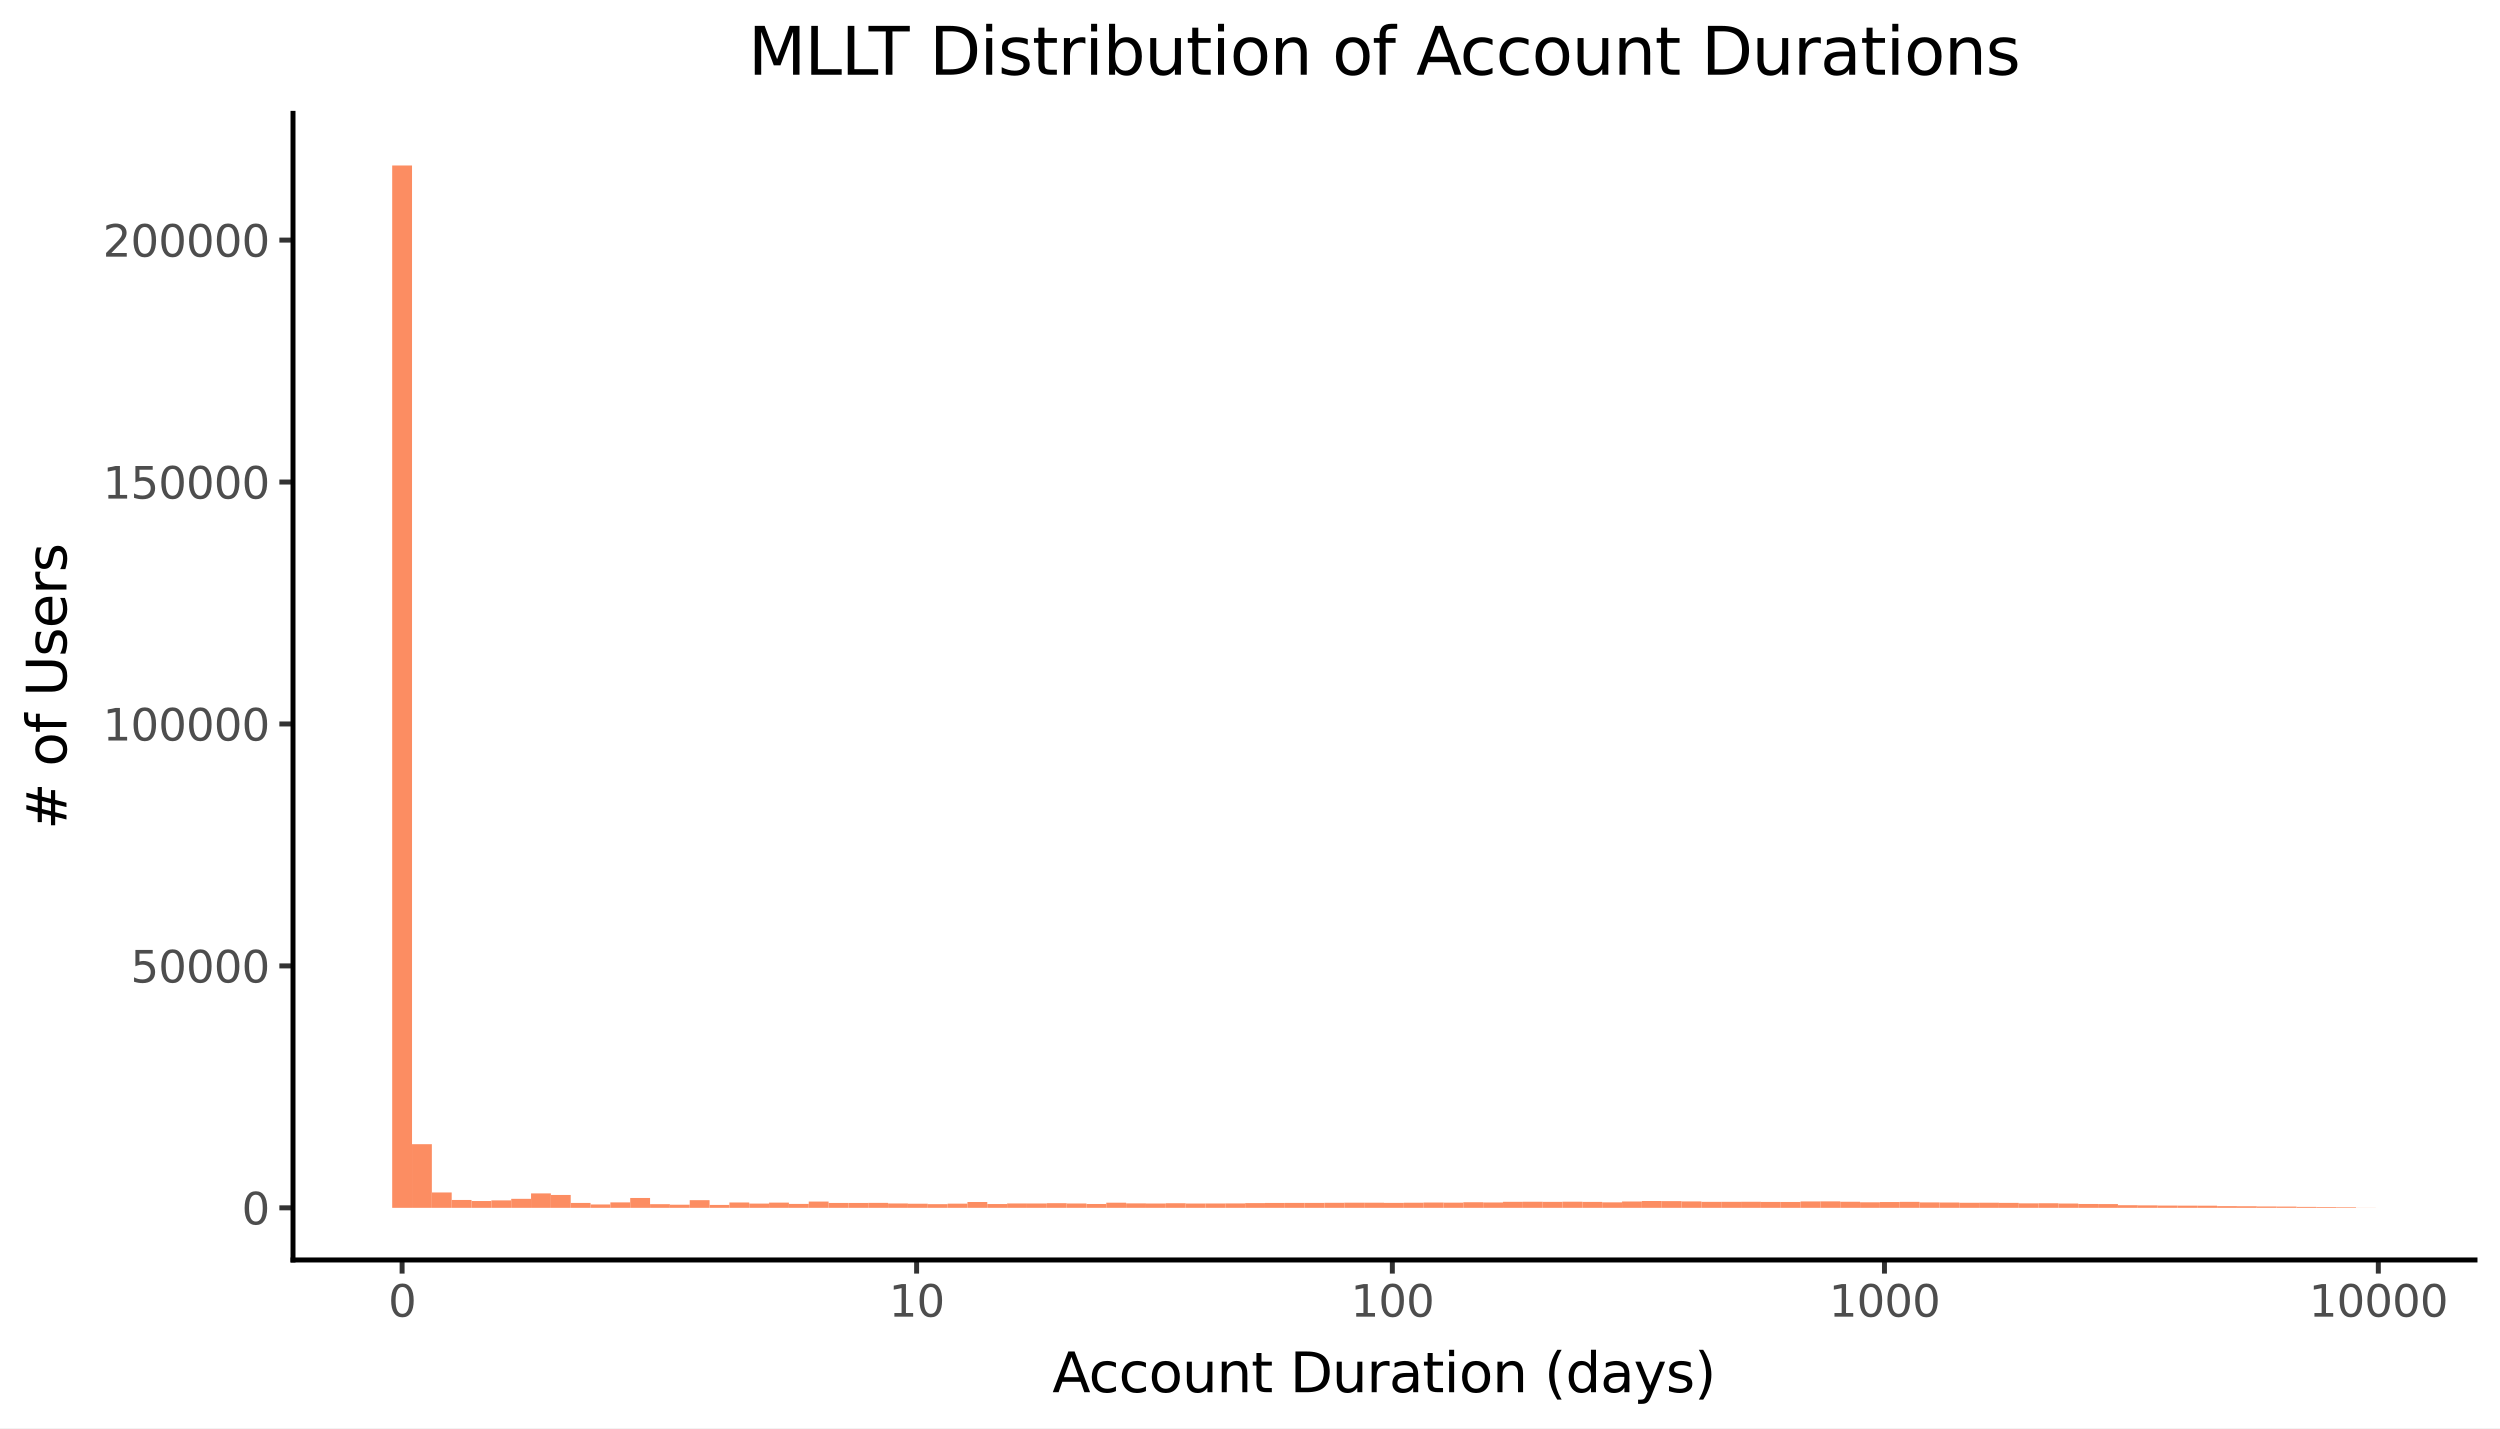 <svg xmlns:xlink="http://www.w3.org/1999/xlink" xmlns="http://www.w3.org/2000/svg" width="504pt" height="288pt" viewBox="0 0 504 288" version="1.1">
 <rect x="0" y="0" width="504" height="288" fill="#808080" stroke="none"/>
 <defs>
  <style type="text/css">*{stroke-linejoin: round; stroke-linecap: butt}</style>
 </defs>
 <g id="figure_1">
  <g id="patch_1">
   <path d="M 0 288  L 504 288  L 504 0  L 0 0  z " style="fill: #ffffff; stroke: #ffffff; stroke-linejoin: miter"/>
  </g>
  <g id="axes_1">
   <g id="patch_2">
    <path d="M 59.07 254.007  L 498.96 254.007  L 498.96 22.855  L 59.07 22.855  z " style="fill: #ffffff"/>
   </g>
   <g id="matplotlib.axis_1">
    <g id="xtick_1">
     <g id="line2d_1">
      <path d="M 81.064 254.007  " style="fill: none; stroke: #333333; stroke-width: 1.5; stroke-linecap: square"/>
      <defs>
       <path id="m770f839492" d="M 0 0  L 0 2.75  " style="stroke: #333333"/>
      </defs>
      <g>
       <use xlink:href="#m770f839492" x="81.064" y="254.007" style="fill: #333333; stroke: #333333"/>
      </g>
     </g>
     <g id="text_1">
      <!-- 0 -->
      <g style="fill: #4d4d4d" transform="translate(78.265 265.444) scale(0.088 -0.088)">
       <defs>
        <path id="DejaVuSans-30" d="M 2034 4250  Q 1547 4250 1301 3770  Q 1056 3291 1056 2328  Q 1056 1369 1301 889  Q 1547 409 2034 409  Q 2525 409 2770 889  Q 3016 1369 3016 2328  Q 3016 3291 2770 3770  Q 2525 4250 2034 4250  z M 2034 4750  Q 2819 4750 3233 4129  Q 3647 3509 3647 2328  Q 3647 1150 3233 529  Q 2819 -91 2034 -91  Q 1250 -91 836 529  Q 422 1150 422 2328  Q 422 3509 836 4129  Q 1250 4750 2034 4750  z " transform="scale(0.016)"/>
       </defs>
       <use xlink:href="#DejaVuSans-30"/>
      </g>
     </g>
    </g>
    <g id="xtick_2">
     <g id="line2d_2">
      <path d="M 184.788 254.007  " style="fill: none; stroke: #333333; stroke-width: 1.5; stroke-linecap: square"/>
      <g>
       <use xlink:href="#m770f839492" x="184.788" y="254.007" style="fill: #333333; stroke: #333333"/>
      </g>
     </g>
     <g id="text_2">
      <!-- 10 -->
      <g style="fill: #4d4d4d" transform="translate(179.189 265.444) scale(0.088 -0.088)">
       <defs>
        <path id="DejaVuSans-31" d="M 794 531  L 1825 531  L 1825 4091  L 703 3866  L 703 4441  L 1819 4666  L 2450 4666  L 2450 531  L 3481 531  L 3481 0  L 794 0  L 794 531  z " transform="scale(0.016)"/>
       </defs>
       <use xlink:href="#DejaVuSans-31"/>
       <use xlink:href="#DejaVuSans-30" transform="translate(63.623 0)"/>
      </g>
     </g>
    </g>
    <g id="xtick_3">
     <g id="line2d_3">
      <path d="M 280.696 254.007  " style="fill: none; stroke: #333333; stroke-width: 1.5; stroke-linecap: square"/>
      <g>
       <use xlink:href="#m770f839492" x="280.696" y="254.007" style="fill: #333333; stroke: #333333"/>
      </g>
     </g>
     <g id="text_3">
      <!-- 100 -->
      <g style="fill: #4d4d4d" transform="translate(272.297 265.444) scale(0.088 -0.088)">
       <use xlink:href="#DejaVuSans-31"/>
       <use xlink:href="#DejaVuSans-30" transform="translate(63.623 0)"/>
       <use xlink:href="#DejaVuSans-30" transform="translate(127.246 0)"/>
      </g>
     </g>
    </g>
    <g id="xtick_4">
     <g id="line2d_4">
      <path d="M 379.909 254.007  " style="fill: none; stroke: #333333; stroke-width: 1.5; stroke-linecap: square"/>
      <g>
       <use xlink:href="#m770f839492" x="379.909" y="254.007" style="fill: #333333; stroke: #333333"/>
      </g>
     </g>
     <g id="text_4">
      <!-- 1000 -->
      <g style="fill: #4d4d4d" transform="translate(368.711 265.444) scale(0.088 -0.088)">
       <use xlink:href="#DejaVuSans-31"/>
       <use xlink:href="#DejaVuSans-30" transform="translate(63.623 0)"/>
       <use xlink:href="#DejaVuSans-30" transform="translate(127.246 0)"/>
       <use xlink:href="#DejaVuSans-30" transform="translate(190.869 0)"/>
      </g>
     </g>
    </g>
    <g id="xtick_5">
     <g id="line2d_5">
      <path d="M 479.47 254.007  " style="fill: none; stroke: #333333; stroke-width: 1.5; stroke-linecap: square"/>
      <g>
       <use xlink:href="#m770f839492" x="479.47" y="254.007" style="fill: #333333; stroke: #333333"/>
      </g>
     </g>
     <g id="text_5">
      <!-- 10000 -->
      <g style="fill: #4d4d4d" transform="translate(465.473 265.444) scale(0.088 -0.088)">
       <use xlink:href="#DejaVuSans-31"/>
       <use xlink:href="#DejaVuSans-30" transform="translate(63.623 0)"/>
       <use xlink:href="#DejaVuSans-30" transform="translate(127.246 0)"/>
       <use xlink:href="#DejaVuSans-30" transform="translate(190.869 0)"/>
       <use xlink:href="#DejaVuSans-30" transform="translate(254.492 0)"/>
      </g>
     </g>
    </g>
    <g id="xtick_6"/>
    <g id="xtick_7"/>
    <g id="xtick_8"/>
    <g id="xtick_9"/>
   </g>
   <g id="matplotlib.axis_2">
    <g id="ytick_1">
     <g id="line2d_6">
      <path d="M 59.07 243.5  " style="fill: none; stroke: #333333; stroke-width: 1.5; stroke-linecap: square"/>
      <defs>
       <path id="ma920611171" d="M 0 0  L -2.75 0  " style="stroke: #333333"/>
      </defs>
      <g>
       <use xlink:href="#ma920611171" x="59.07" y="243.5" style="fill: #333333; stroke: #333333"/>
      </g>
     </g>
     <g id="text_6">
      <!-- 0 -->
      <g style="fill: #4d4d4d" transform="translate(48.721 246.844) scale(0.088 -0.088)">
       <use xlink:href="#DejaVuSans-30"/>
      </g>
     </g>
    </g>
    <g id="ytick_2">
     <g id="line2d_7">
      <path d="M 59.07 194.726  " style="fill: none; stroke: #333333; stroke-width: 1.5; stroke-linecap: square"/>
      <g>
       <use xlink:href="#ma920611171" x="59.07" y="194.726" style="fill: #333333; stroke: #333333"/>
      </g>
     </g>
     <g id="text_7">
      <!-- 50000 -->
      <g style="fill: #4d4d4d" transform="translate(26.325 198.07) scale(0.088 -0.088)">
       <defs>
        <path id="DejaVuSans-35" d="M 691 4666  L 3169 4666  L 3169 4134  L 1269 4134  L 1269 2991  Q 1406 3038 1543 3061  Q 1681 3084 1819 3084  Q 2600 3084 3056 2656  Q 3513 2228 3513 1497  Q 3513 744 3044 326  Q 2575 -91 1722 -91  Q 1428 -91 1123 -41  Q 819 9 494 109  L 494 744  Q 775 591 1075 516  Q 1375 441 1709 441  Q 2250 441 2565 725  Q 2881 1009 2881 1497  Q 2881 1984 2565 2268  Q 2250 2553 1709 2553  Q 1456 2553 1204 2497  Q 953 2441 691 2322  L 691 4666  z " transform="scale(0.016)"/>
       </defs>
       <use xlink:href="#DejaVuSans-35"/>
       <use xlink:href="#DejaVuSans-30" transform="translate(63.623 0)"/>
       <use xlink:href="#DejaVuSans-30" transform="translate(127.246 0)"/>
       <use xlink:href="#DejaVuSans-30" transform="translate(190.869 0)"/>
       <use xlink:href="#DejaVuSans-30" transform="translate(254.492 0)"/>
      </g>
     </g>
    </g>
    <g id="ytick_3">
     <g id="line2d_8">
      <path d="M 59.07 145.952  " style="fill: none; stroke: #333333; stroke-width: 1.5; stroke-linecap: square"/>
      <g>
       <use xlink:href="#ma920611171" x="59.07" y="145.952" style="fill: #333333; stroke: #333333"/>
      </g>
     </g>
     <g id="text_8">
      <!-- 100000 -->
      <g style="fill: #4d4d4d" transform="translate(20.726 149.295) scale(0.088 -0.088)">
       <use xlink:href="#DejaVuSans-31"/>
       <use xlink:href="#DejaVuSans-30" transform="translate(63.623 0)"/>
       <use xlink:href="#DejaVuSans-30" transform="translate(127.246 0)"/>
       <use xlink:href="#DejaVuSans-30" transform="translate(190.869 0)"/>
       <use xlink:href="#DejaVuSans-30" transform="translate(254.492 0)"/>
       <use xlink:href="#DejaVuSans-30" transform="translate(318.115 0)"/>
      </g>
     </g>
    </g>
    <g id="ytick_4">
     <g id="line2d_9">
      <path d="M 59.07 97.178  " style="fill: none; stroke: #333333; stroke-width: 1.5; stroke-linecap: square"/>
      <g>
       <use xlink:href="#ma920611171" x="59.07" y="97.178" style="fill: #333333; stroke: #333333"/>
      </g>
     </g>
     <g id="text_9">
      <!-- 150000 -->
      <g style="fill: #4d4d4d" transform="translate(20.726 100.521) scale(0.088 -0.088)">
       <use xlink:href="#DejaVuSans-31"/>
       <use xlink:href="#DejaVuSans-35" transform="translate(63.623 0)"/>
       <use xlink:href="#DejaVuSans-30" transform="translate(127.246 0)"/>
       <use xlink:href="#DejaVuSans-30" transform="translate(190.869 0)"/>
       <use xlink:href="#DejaVuSans-30" transform="translate(254.492 0)"/>
       <use xlink:href="#DejaVuSans-30" transform="translate(318.115 0)"/>
      </g>
     </g>
    </g>
    <g id="ytick_5">
     <g id="line2d_10">
      <path d="M 59.07 48.404  " style="fill: none; stroke: #333333; stroke-width: 1.5; stroke-linecap: square"/>
      <g>
       <use xlink:href="#ma920611171" x="59.07" y="48.404" style="fill: #333333; stroke: #333333"/>
      </g>
     </g>
     <g id="text_10">
      <!-- 200000 -->
      <g style="fill: #4d4d4d" transform="translate(20.726 51.747) scale(0.088 -0.088)">
       <defs>
        <path id="DejaVuSans-32" d="M 1228 531  L 3431 531  L 3431 0  L 469 0  L 469 531  Q 828 903 1448 1529  Q 2069 2156 2228 2338  Q 2531 2678 2651 2914  Q 2772 3150 2772 3378  Q 2772 3750 2511 3984  Q 2250 4219 1831 4219  Q 1534 4219 1204 4116  Q 875 4013 500 3803  L 500 4441  Q 881 4594 1212 4672  Q 1544 4750 1819 4750  Q 2544 4750 2975 4387  Q 3406 4025 3406 3419  Q 3406 3131 3298 2873  Q 3191 2616 2906 2266  Q 2828 2175 2409 1742  Q 1991 1309 1228 531  z " transform="scale(0.016)"/>
       </defs>
       <use xlink:href="#DejaVuSans-32"/>
       <use xlink:href="#DejaVuSans-30" transform="translate(63.623 0)"/>
       <use xlink:href="#DejaVuSans-30" transform="translate(127.246 0)"/>
       <use xlink:href="#DejaVuSans-30" transform="translate(190.869 0)"/>
       <use xlink:href="#DejaVuSans-30" transform="translate(254.492 0)"/>
       <use xlink:href="#DejaVuSans-30" transform="translate(318.115 0)"/>
      </g>
     </g>
    </g>
    <g id="ytick_6"/>
    <g id="ytick_7"/>
    <g id="ytick_8"/>
    <g id="ytick_9"/>
    <g id="ytick_10"/>
   </g>
   <g id="PolyCollection_1">
    <path d="M 79.065 243.5  L 79.065 33.362  L 83.064 33.362  L 83.064 243.5  z " clip-path="url(#pc721155238)" style="fill: #fc8d62"/>
    <path d="M 83.064 243.5  L 83.064 230.668  L 87.063 230.668  L 87.063 243.5  z " clip-path="url(#pc721155238)" style="fill: #fc8d62"/>
    <path d="M 87.063 243.5  L 87.063 240.4  L 91.062 240.4  L 91.062 243.5  z " clip-path="url(#pc721155238)" style="fill: #fc8d62"/>
    <path d="M 91.062 243.5  L 91.062 241.913  L 95.061 241.913  L 95.061 243.5  z " clip-path="url(#pc721155238)" style="fill: #fc8d62"/>
    <path d="M 95.061 243.5  L 95.061 242.126  L 99.06 242.126  L 99.06 243.5  z " clip-path="url(#pc721155238)" style="fill: #fc8d62"/>
    <path d="M 99.06 243.5  L 99.06 241.996  L 103.059 241.996  L 103.059 243.5  z " clip-path="url(#pc721155238)" style="fill: #fc8d62"/>
    <path d="M 103.059 243.5  L 103.059 241.684  L 107.058 241.684  L 107.058 243.5  z " clip-path="url(#pc721155238)" style="fill: #fc8d62"/>
    <path d="M 107.058 243.5  L 107.058 240.589  L 111.057 240.589  L 111.057 243.5  z " clip-path="url(#pc721155238)" style="fill: #fc8d62"/>
    <path d="M 111.057 243.5  L 111.057 240.903  L 115.056 240.903  L 115.056 243.5  z " clip-path="url(#pc721155238)" style="fill: #fc8d62"/>
    <path d="M 115.056 243.5  L 115.056 242.51  L 119.055 242.51  L 119.055 243.5  z " clip-path="url(#pc721155238)" style="fill: #fc8d62"/>
    <path d="M 119.055 243.5  L 119.055 242.82  L 123.054 242.82  L 123.054 243.5  z " clip-path="url(#pc721155238)" style="fill: #fc8d62"/>
    <path d="M 123.054 243.5  L 123.054 242.4  L 127.053 242.4  L 127.053 243.5  z " clip-path="url(#pc721155238)" style="fill: #fc8d62"/>
    <path d="M 127.053 243.5  L 127.053 241.511  L 131.052 241.511  L 131.052 243.5  z " clip-path="url(#pc721155238)" style="fill: #fc8d62"/>
    <path d="M 131.052 243.5  L 131.052 242.762  L 135.051 242.762  L 135.051 243.5  z " clip-path="url(#pc721155238)" style="fill: #fc8d62"/>
    <path d="M 135.051 243.5  L 135.051 242.87  L 139.05 242.87  L 139.05 243.5  z " clip-path="url(#pc721155238)" style="fill: #fc8d62"/>
    <path d="M 139.05 243.5  L 139.05 241.954  L 143.049 241.954  L 143.049 243.5  z " clip-path="url(#pc721155238)" style="fill: #fc8d62"/>
    <path d="M 143.049 243.5  L 143.049 242.914  L 147.048 242.914  L 147.048 243.5  z " clip-path="url(#pc721155238)" style="fill: #fc8d62"/>
    <path d="M 147.048 243.5  L 147.048 242.42  L 151.047 242.42  L 151.047 243.5  z " clip-path="url(#pc721155238)" style="fill: #fc8d62"/>
    <path d="M 151.047 243.5  L 151.047 242.642  L 155.046 242.642  L 155.046 243.5  z " clip-path="url(#pc721155238)" style="fill: #fc8d62"/>
    <path d="M 155.046 243.5  L 155.046 242.447  L 159.045 242.447  L 159.045 243.5  z " clip-path="url(#pc721155238)" style="fill: #fc8d62"/>
    <path d="M 159.045 243.5  L 159.045 242.711  L 163.044 242.711  L 163.044 243.5  z " clip-path="url(#pc721155238)" style="fill: #fc8d62"/>
    <path d="M 163.044 243.5  L 163.044 242.235  L 167.043 242.235  L 167.043 243.5  z " clip-path="url(#pc721155238)" style="fill: #fc8d62"/>
    <path d="M 167.043 243.5  L 167.043 242.514  L 171.042 242.514  L 171.042 243.5  z " clip-path="url(#pc721155238)" style="fill: #fc8d62"/>
    <path d="M 171.042 243.5  L 171.042 242.515  L 175.041 242.515  L 175.041 243.5  z " clip-path="url(#pc721155238)" style="fill: #fc8d62"/>
    <path d="M 175.041 243.5  L 175.041 242.5  L 179.04 242.5  L 179.04 243.5  z " clip-path="url(#pc721155238)" style="fill: #fc8d62"/>
    <path d="M 179.04 243.5  L 179.04 242.617  L 183.039 242.617  L 183.039 243.5  z " clip-path="url(#pc721155238)" style="fill: #fc8d62"/>
    <path d="M 183.039 243.5  L 183.039 242.672  L 187.038 242.672  L 187.038 243.5  z " clip-path="url(#pc721155238)" style="fill: #fc8d62"/>
    <path d="M 187.038 243.5  L 187.038 242.758  L 191.037 242.758  L 191.037 243.5  z " clip-path="url(#pc721155238)" style="fill: #fc8d62"/>
    <path d="M 191.037 243.5  L 191.037 242.658  L 195.036 242.658  L 195.036 243.5  z " clip-path="url(#pc721155238)" style="fill: #fc8d62"/>
    <path d="M 195.036 243.5  L 195.036 242.323  L 199.035 242.323  L 199.035 243.5  z " clip-path="url(#pc721155238)" style="fill: #fc8d62"/>
    <path d="M 199.035 243.5  L 199.035 242.735  L 203.034 242.735  L 203.034 243.5  z " clip-path="url(#pc721155238)" style="fill: #fc8d62"/>
    <path d="M 203.034 243.5  L 203.034 242.617  L 207.033 242.617  L 207.033 243.5  z " clip-path="url(#pc721155238)" style="fill: #fc8d62"/>
    <path d="M 207.033 243.5  L 207.033 242.621  L 211.032 242.621  L 211.032 243.5  z " clip-path="url(#pc721155238)" style="fill: #fc8d62"/>
    <path d="M 211.032 243.5  L 211.032 242.561  L 215.031 242.561  L 215.031 243.5  z " clip-path="url(#pc721155238)" style="fill: #fc8d62"/>
    <path d="M 215.031 243.5  L 215.031 242.622  L 219.03 242.622  L 219.03 243.5  z " clip-path="url(#pc721155238)" style="fill: #fc8d62"/>
    <path d="M 219.03 243.5  L 219.03 242.723  L 223.029 242.723  L 223.029 243.5  z " clip-path="url(#pc721155238)" style="fill: #fc8d62"/>
    <path d="M 223.029 243.5  L 223.029 242.466  L 227.028 242.466  L 227.028 243.5  z " clip-path="url(#pc721155238)" style="fill: #fc8d62"/>
    <path d="M 227.028 243.5  L 227.028 242.6  L 231.027 242.6  L 231.027 243.5  z " clip-path="url(#pc721155238)" style="fill: #fc8d62"/>
    <path d="M 231.027 243.5  L 231.027 242.626  L 235.026 242.626  L 235.026 243.5  z " clip-path="url(#pc721155238)" style="fill: #fc8d62"/>
    <path d="M 235.026 243.5  L 235.026 242.571  L 239.025 242.571  L 239.025 243.5  z " clip-path="url(#pc721155238)" style="fill: #fc8d62"/>
    <path d="M 239.025 243.5  L 239.025 242.63  L 243.024 242.63  L 243.024 243.5  z " clip-path="url(#pc721155238)" style="fill: #fc8d62"/>
    <path d="M 243.024 243.5  L 243.024 242.623  L 247.023 242.623  L 247.023 243.5  z " clip-path="url(#pc721155238)" style="fill: #fc8d62"/>
    <path d="M 247.023 243.5  L 247.023 242.609  L 251.022 242.609  L 251.022 243.5  z " clip-path="url(#pc721155238)" style="fill: #fc8d62"/>
    <path d="M 251.022 243.5  L 251.022 242.546  L 255.021 242.546  L 255.021 243.5  z " clip-path="url(#pc721155238)" style="fill: #fc8d62"/>
    <path d="M 255.021 243.5  L 255.021 242.514  L 259.02 242.514  L 259.02 243.5  z " clip-path="url(#pc721155238)" style="fill: #fc8d62"/>
    <path d="M 259.02 243.5  L 259.02 242.505  L 263.019 242.505  L 263.019 243.5  z " clip-path="url(#pc721155238)" style="fill: #fc8d62"/>
    <path d="M 263.019 243.5  L 263.019 242.506  L 267.018 242.506  L 267.018 243.5  z " clip-path="url(#pc721155238)" style="fill: #fc8d62"/>
    <path d="M 267.018 243.5  L 267.018 242.485  L 271.017 242.485  L 271.017 243.5  z " clip-path="url(#pc721155238)" style="fill: #fc8d62"/>
    <path d="M 271.017 243.5  L 271.017 242.462  L 275.016 242.462  L 275.016 243.5  z " clip-path="url(#pc721155238)" style="fill: #fc8d62"/>
    <path d="M 275.016 243.5  L 275.016 242.465  L 279.015 242.465  L 279.015 243.5  z " clip-path="url(#pc721155238)" style="fill: #fc8d62"/>
    <path d="M 279.015 243.5  L 279.015 242.499  L 283.014 242.499  L 283.014 243.5  z " clip-path="url(#pc721155238)" style="fill: #fc8d62"/>
    <path d="M 283.014 243.5  L 283.014 242.468  L 287.013 242.468  L 287.013 243.5  z " clip-path="url(#pc721155238)" style="fill: #fc8d62"/>
    <path d="M 287.013 243.5  L 287.013 242.427  L 291.012 242.427  L 291.012 243.5  z " clip-path="url(#pc721155238)" style="fill: #fc8d62"/>
    <path d="M 291.012 243.5  L 291.012 242.454  L 295.011 242.454  L 295.011 243.5  z " clip-path="url(#pc721155238)" style="fill: #fc8d62"/>
    <path d="M 295.011 243.5  L 295.011 242.371  L 299.01 242.371  L 299.01 243.5  z " clip-path="url(#pc721155238)" style="fill: #fc8d62"/>
    <path d="M 299.01 243.5  L 299.01 242.418  L 303.009 242.418  L 303.009 243.5  z " clip-path="url(#pc721155238)" style="fill: #fc8d62"/>
    <path d="M 303.009 243.5  L 303.009 242.286  L 307.008 242.286  L 307.008 243.5  z " clip-path="url(#pc721155238)" style="fill: #fc8d62"/>
    <path d="M 307.008 243.5  L 307.008 242.271  L 311.007 242.271  L 311.007 243.5  z " clip-path="url(#pc721155238)" style="fill: #fc8d62"/>
    <path d="M 311.007 243.5  L 311.007 242.295  L 315.006 242.295  L 315.006 243.5  z " clip-path="url(#pc721155238)" style="fill: #fc8d62"/>
    <path d="M 315.006 243.5  L 315.006 242.263  L 319.005 242.263  L 319.005 243.5  z " clip-path="url(#pc721155238)" style="fill: #fc8d62"/>
    <path d="M 319.005 243.5  L 319.005 242.303  L 323.004 242.303  L 323.004 243.5  z " clip-path="url(#pc721155238)" style="fill: #fc8d62"/>
    <path d="M 323.004 243.5  L 323.004 242.392  L 327.003 242.392  L 327.003 243.5  z " clip-path="url(#pc721155238)" style="fill: #fc8d62"/>
    <path d="M 327.003 243.5  L 327.003 242.222  L 331.002 242.222  L 331.002 243.5  z " clip-path="url(#pc721155238)" style="fill: #fc8d62"/>
    <path d="M 331.002 243.5  L 331.002 242.123  L 335.001 242.123  L 335.001 243.5  z " clip-path="url(#pc721155238)" style="fill: #fc8d62"/>
    <path d="M 335.001 243.5  L 335.001 242.147  L 339 242.147  L 339 243.5  z " clip-path="url(#pc721155238)" style="fill: #fc8d62"/>
    <path d="M 339 243.5  L 339 242.205  L 342.999 242.205  L 342.999 243.5  z " clip-path="url(#pc721155238)" style="fill: #fc8d62"/>
    <path d="M 342.999 243.5  L 342.999 242.292  L 346.998 242.292  L 346.998 243.5  z " clip-path="url(#pc721155238)" style="fill: #fc8d62"/>
    <path d="M 346.998 243.5  L 346.998 242.288  L 350.997 242.288  L 350.997 243.5  z " clip-path="url(#pc721155238)" style="fill: #fc8d62"/>
    <path d="M 350.997 243.5  L 350.997 242.276  L 354.996 242.276  L 354.996 243.5  z " clip-path="url(#pc721155238)" style="fill: #fc8d62"/>
    <path d="M 354.996 243.5  L 354.996 242.308  L 358.995 242.308  L 358.995 243.5  z " clip-path="url(#pc721155238)" style="fill: #fc8d62"/>
    <path d="M 358.995 243.5  L 358.995 242.316  L 362.994 242.316  L 362.994 243.5  z " clip-path="url(#pc721155238)" style="fill: #fc8d62"/>
    <path d="M 362.994 243.5  L 362.994 242.208  L 366.993 242.208  L 366.993 243.5  z " clip-path="url(#pc721155238)" style="fill: #fc8d62"/>
    <path d="M 366.993 243.5  L 366.993 242.197  L 370.992 242.197  L 370.992 243.5  z " clip-path="url(#pc721155238)" style="fill: #fc8d62"/>
    <path d="M 370.992 243.5  L 370.992 242.273  L 374.991 242.273  L 374.991 243.5  z " clip-path="url(#pc721155238)" style="fill: #fc8d62"/>
    <path d="M 374.991 243.5  L 374.991 242.381  L 378.99 242.381  L 378.99 243.5  z " clip-path="url(#pc721155238)" style="fill: #fc8d62"/>
    <path d="M 378.99 243.5  L 378.99 242.33  L 382.989 242.33  L 382.989 243.5  z " clip-path="url(#pc721155238)" style="fill: #fc8d62"/>
    <path d="M 382.989 243.5  L 382.989 242.294  L 386.988 242.294  L 386.988 243.5  z " clip-path="url(#pc721155238)" style="fill: #fc8d62"/>
    <path d="M 386.988 243.5  L 386.988 242.405  L 390.987 242.405  L 390.987 243.5  z " clip-path="url(#pc721155238)" style="fill: #fc8d62"/>
    <path d="M 390.987 243.5  L 390.987 242.426  L 394.986 242.426  L 394.986 243.5  z " clip-path="url(#pc721155238)" style="fill: #fc8d62"/>
    <path d="M 394.986 243.5  L 394.986 242.478  L 398.985 242.478  L 398.985 243.5  z " clip-path="url(#pc721155238)" style="fill: #fc8d62"/>
    <path d="M 398.985 243.5  L 398.985 242.469  L 402.984 242.469  L 402.984 243.5  z " clip-path="url(#pc721155238)" style="fill: #fc8d62"/>
    <path d="M 402.984 243.5  L 402.984 242.5  L 406.983 242.5  L 406.983 243.5  z " clip-path="url(#pc721155238)" style="fill: #fc8d62"/>
    <path d="M 406.983 243.5  L 406.983 242.592  L 410.982 242.592  L 410.982 243.5  z " clip-path="url(#pc721155238)" style="fill: #fc8d62"/>
    <path d="M 410.982 243.5  L 410.982 242.573  L 414.981 242.573  L 414.981 243.5  z " clip-path="url(#pc721155238)" style="fill: #fc8d62"/>
    <path d="M 414.981 243.5  L 414.981 242.631  L 418.98 242.631  L 418.98 243.5  z " clip-path="url(#pc721155238)" style="fill: #fc8d62"/>
    <path d="M 418.98 243.5  L 418.98 242.722  L 422.979 242.722  L 422.979 243.5  z " clip-path="url(#pc721155238)" style="fill: #fc8d62"/>
    <path d="M 422.979 243.5  L 422.979 242.742  L 426.978 242.742  L 426.978 243.5  z " clip-path="url(#pc721155238)" style="fill: #fc8d62"/>
    <path d="M 426.978 243.5  L 426.978 242.968  L 430.977 242.968  L 430.977 243.5  z " clip-path="url(#pc721155238)" style="fill: #fc8d62"/>
    <path d="M 430.977 243.5  L 430.977 243.003  L 434.976 243.003  L 434.976 243.5  z " clip-path="url(#pc721155238)" style="fill: #fc8d62"/>
    <path d="M 434.976 243.5  L 434.976 243.042  L 438.975 243.042  L 438.975 243.5  z " clip-path="url(#pc721155238)" style="fill: #fc8d62"/>
    <path d="M 438.975 243.5  L 438.975 243.058  L 442.974 243.058  L 442.974 243.5  z " clip-path="url(#pc721155238)" style="fill: #fc8d62"/>
    <path d="M 442.974 243.5  L 442.974 243.068  L 446.973 243.068  L 446.973 243.5  z " clip-path="url(#pc721155238)" style="fill: #fc8d62"/>
    <path d="M 446.973 243.5  L 446.973 243.157  L 450.972 243.157  L 450.972 243.5  z " clip-path="url(#pc721155238)" style="fill: #fc8d62"/>
    <path d="M 450.972 243.5  L 450.972 243.179  L 454.971 243.179  L 454.971 243.5  z " clip-path="url(#pc721155238)" style="fill: #fc8d62"/>
    <path d="M 454.971 243.5  L 454.971 243.225  L 458.97 243.225  L 458.97 243.5  z " clip-path="url(#pc721155238)" style="fill: #fc8d62"/>
    <path d="M 458.97 243.5  L 458.97 243.247  L 462.969 243.247  L 462.969 243.5  z " clip-path="url(#pc721155238)" style="fill: #fc8d62"/>
    <path d="M 462.969 243.5  L 462.969 243.31  L 466.968 243.31  L 466.968 243.5  z " clip-path="url(#pc721155238)" style="fill: #fc8d62"/>
    <path d="M 466.968 243.5  L 466.968 243.341  L 470.967 243.341  L 470.967 243.5  z " clip-path="url(#pc721155238)" style="fill: #fc8d62"/>
    <path d="M 470.967 243.5  L 470.967 243.372  L 474.966 243.372  L 474.966 243.5  z " clip-path="url(#pc721155238)" style="fill: #fc8d62"/>
    <path d="M 474.966 243.5  L 474.966 243.482  L 478.965 243.482  L 478.965 243.5  z " clip-path="url(#pc721155238)" style="fill: #fc8d62"/>
   </g>
   <g id="patch_3">
    <path d="M 59.07 254.007  L 59.07 22.855  " style="fill: none; stroke: #000000; stroke-linejoin: miter; stroke-linecap: square"/>
   </g>
   <g id="patch_4">
    <path d="M 59.07 254.007  L 498.96 254.007  " style="fill: none; stroke: #000000; stroke-linejoin: miter; stroke-linecap: square"/>
   </g>
  </g>
  <g id="text_11">
   <!-- MLLT Distribution of Account Durations -->
   <g transform="translate(150.836 15.07) scale(0.132 -0.132)">
    <defs>
     <path id="DejaVuSans-4d" d="M 628 4666  L 1569 4666  L 2759 1491  L 3956 4666  L 4897 4666  L 4897 0  L 4281 0  L 4281 4097  L 3078 897  L 2444 897  L 1241 4097  L 1241 0  L 628 0  L 628 4666  z " transform="scale(0.016)"/>
     <path id="DejaVuSans-4c" d="M 628 4666  L 1259 4666  L 1259 531  L 3531 531  L 3531 0  L 628 0  L 628 4666  z " transform="scale(0.016)"/>
     <path id="DejaVuSans-54" d="M -19 4666  L 3928 4666  L 3928 4134  L 2272 4134  L 2272 0  L 1638 0  L 1638 4134  L -19 4134  L -19 4666  z " transform="scale(0.016)"/>
     <path id="DejaVuSans-20" transform="scale(0.016)"/>
     <path id="DejaVuSans-44" d="M 1259 4147  L 1259 519  L 2022 519  Q 2988 519 3436 956  Q 3884 1394 3884 2338  Q 3884 3275 3436 3711  Q 2988 4147 2022 4147  L 1259 4147  z M 628 4666  L 1925 4666  Q 3281 4666 3915 4102  Q 4550 3538 4550 2338  Q 4550 1131 3912 565  Q 3275 0 1925 0  L 628 0  L 628 4666  z " transform="scale(0.016)"/>
     <path id="DejaVuSans-69" d="M 603 3500  L 1178 3500  L 1178 0  L 603 0  L 603 3500  z M 603 4863  L 1178 4863  L 1178 4134  L 603 4134  L 603 4863  z " transform="scale(0.016)"/>
     <path id="DejaVuSans-73" d="M 2834 3397  L 2834 2853  Q 2591 2978 2328 3040  Q 2066 3103 1784 3103  Q 1356 3103 1142 2972  Q 928 2841 928 2578  Q 928 2378 1081 2264  Q 1234 2150 1697 2047  L 1894 2003  Q 2506 1872 2764 1633  Q 3022 1394 3022 966  Q 3022 478 2636 193  Q 2250 -91 1575 -91  Q 1294 -91 989 -36  Q 684 19 347 128  L 347 722  Q 666 556 975 473  Q 1284 391 1588 391  Q 1994 391 2212 530  Q 2431 669 2431 922  Q 2431 1156 2273 1281  Q 2116 1406 1581 1522  L 1381 1569  Q 847 1681 609 1914  Q 372 2147 372 2553  Q 372 3047 722 3315  Q 1072 3584 1716 3584  Q 2034 3584 2315 3537  Q 2597 3491 2834 3397  z " transform="scale(0.016)"/>
     <path id="DejaVuSans-74" d="M 1172 4494  L 1172 3500  L 2356 3500  L 2356 3053  L 1172 3053  L 1172 1153  Q 1172 725 1289 603  Q 1406 481 1766 481  L 2356 481  L 2356 0  L 1766 0  Q 1100 0 847 248  Q 594 497 594 1153  L 594 3053  L 172 3053  L 172 3500  L 594 3500  L 594 4494  L 1172 4494  z " transform="scale(0.016)"/>
     <path id="DejaVuSans-72" d="M 2631 2963  Q 2534 3019 2420 3045  Q 2306 3072 2169 3072  Q 1681 3072 1420 2755  Q 1159 2438 1159 1844  L 1159 0  L 581 0  L 581 3500  L 1159 3500  L 1159 2956  Q 1341 3275 1631 3429  Q 1922 3584 2338 3584  Q 2397 3584 2469 3576  Q 2541 3569 2628 3553  L 2631 2963  z " transform="scale(0.016)"/>
     <path id="DejaVuSans-62" d="M 3116 1747  Q 3116 2381 2855 2742  Q 2594 3103 2138 3103  Q 1681 3103 1420 2742  Q 1159 2381 1159 1747  Q 1159 1113 1420 752  Q 1681 391 2138 391  Q 2594 391 2855 752  Q 3116 1113 3116 1747  z M 1159 2969  Q 1341 3281 1617 3432  Q 1894 3584 2278 3584  Q 2916 3584 3314 3078  Q 3713 2572 3713 1747  Q 3713 922 3314 415  Q 2916 -91 2278 -91  Q 1894 -91 1617 61  Q 1341 213 1159 525  L 1159 0  L 581 0  L 581 4863  L 1159 4863  L 1159 2969  z " transform="scale(0.016)"/>
     <path id="DejaVuSans-75" d="M 544 1381  L 544 3500  L 1119 3500  L 1119 1403  Q 1119 906 1312 657  Q 1506 409 1894 409  Q 2359 409 2629 706  Q 2900 1003 2900 1516  L 2900 3500  L 3475 3500  L 3475 0  L 2900 0  L 2900 538  Q 2691 219 2414 64  Q 2138 -91 1772 -91  Q 1169 -91 856 284  Q 544 659 544 1381  z M 1991 3584  L 1991 3584  z " transform="scale(0.016)"/>
     <path id="DejaVuSans-6f" d="M 1959 3097  Q 1497 3097 1228 2736  Q 959 2375 959 1747  Q 959 1119 1226 758  Q 1494 397 1959 397  Q 2419 397 2687 759  Q 2956 1122 2956 1747  Q 2956 2369 2687 2733  Q 2419 3097 1959 3097  z M 1959 3584  Q 2709 3584 3137 3096  Q 3566 2609 3566 1747  Q 3566 888 3137 398  Q 2709 -91 1959 -91  Q 1206 -91 779 398  Q 353 888 353 1747  Q 353 2609 779 3096  Q 1206 3584 1959 3584  z " transform="scale(0.016)"/>
     <path id="DejaVuSans-6e" d="M 3513 2113  L 3513 0  L 2938 0  L 2938 2094  Q 2938 2591 2744 2837  Q 2550 3084 2163 3084  Q 1697 3084 1428 2787  Q 1159 2491 1159 1978  L 1159 0  L 581 0  L 581 3500  L 1159 3500  L 1159 2956  Q 1366 3272 1645 3428  Q 1925 3584 2291 3584  Q 2894 3584 3203 3211  Q 3513 2838 3513 2113  z " transform="scale(0.016)"/>
     <path id="DejaVuSans-66" d="M 2375 4863  L 2375 4384  L 1825 4384  Q 1516 4384 1395 4259  Q 1275 4134 1275 3809  L 1275 3500  L 2222 3500  L 2222 3053  L 1275 3053  L 1275 0  L 697 0  L 697 3053  L 147 3053  L 147 3500  L 697 3500  L 697 3744  Q 697 4328 969 4595  Q 1241 4863 1831 4863  L 2375 4863  z " transform="scale(0.016)"/>
     <path id="DejaVuSans-41" d="M 2188 4044  L 1331 1722  L 3047 1722  L 2188 4044  z M 1831 4666  L 2547 4666  L 4325 0  L 3669 0  L 3244 1197  L 1141 1197  L 716 0  L 50 0  L 1831 4666  z " transform="scale(0.016)"/>
     <path id="DejaVuSans-63" d="M 3122 3366  L 3122 2828  Q 2878 2963 2633 3030  Q 2388 3097 2138 3097  Q 1578 3097 1268 2742  Q 959 2388 959 1747  Q 959 1106 1268 751  Q 1578 397 2138 397  Q 2388 397 2633 464  Q 2878 531 3122 666  L 3122 134  Q 2881 22 2623 -34  Q 2366 -91 2075 -91  Q 1284 -91 818 406  Q 353 903 353 1747  Q 353 2603 823 3093  Q 1294 3584 2113 3584  Q 2378 3584 2631 3529  Q 2884 3475 3122 3366  z " transform="scale(0.016)"/>
     <path id="DejaVuSans-61" d="M 2194 1759  Q 1497 1759 1228 1600  Q 959 1441 959 1056  Q 959 750 1161 570  Q 1363 391 1709 391  Q 2188 391 2477 730  Q 2766 1069 2766 1631  L 2766 1759  L 2194 1759  z M 3341 1997  L 3341 0  L 2766 0  L 2766 531  Q 2569 213 2275 61  Q 1981 -91 1556 -91  Q 1019 -91 701 211  Q 384 513 384 1019  Q 384 1609 779 1909  Q 1175 2209 1959 2209  L 2766 2209  L 2766 2266  Q 2766 2663 2505 2880  Q 2244 3097 1772 3097  Q 1472 3097 1187 3025  Q 903 2953 641 2809  L 641 3341  Q 956 3463 1253 3523  Q 1550 3584 1831 3584  Q 2591 3584 2966 3190  Q 3341 2797 3341 1997  z " transform="scale(0.016)"/>
    </defs>
    <use xlink:href="#DejaVuSans-4d"/>
    <use xlink:href="#DejaVuSans-4c" transform="translate(86.279 0)"/>
    <use xlink:href="#DejaVuSans-4c" transform="translate(141.992 0)"/>
    <use xlink:href="#DejaVuSans-54" transform="translate(183.955 0)"/>
    <use xlink:href="#DejaVuSans-20" transform="translate(245.039 0)"/>
    <use xlink:href="#DejaVuSans-44" transform="translate(276.826 0)"/>
    <use xlink:href="#DejaVuSans-69" transform="translate(353.828 0)"/>
    <use xlink:href="#DejaVuSans-73" transform="translate(381.611 0)"/>
    <use xlink:href="#DejaVuSans-74" transform="translate(433.711 0)"/>
    <use xlink:href="#DejaVuSans-72" transform="translate(472.92 0)"/>
    <use xlink:href="#DejaVuSans-69" transform="translate(514.033 0)"/>
    <use xlink:href="#DejaVuSans-62" transform="translate(541.816 0)"/>
    <use xlink:href="#DejaVuSans-75" transform="translate(605.293 0)"/>
    <use xlink:href="#DejaVuSans-74" transform="translate(668.672 0)"/>
    <use xlink:href="#DejaVuSans-69" transform="translate(707.881 0)"/>
    <use xlink:href="#DejaVuSans-6f" transform="translate(735.664 0)"/>
    <use xlink:href="#DejaVuSans-6e" transform="translate(796.846 0)"/>
    <use xlink:href="#DejaVuSans-20" transform="translate(860.225 0)"/>
    <use xlink:href="#DejaVuSans-6f" transform="translate(892.012 0)"/>
    <use xlink:href="#DejaVuSans-66" transform="translate(953.193 0)"/>
    <use xlink:href="#DejaVuSans-20" transform="translate(988.398 0)"/>
    <use xlink:href="#DejaVuSans-41" transform="translate(1020.186 0)"/>
    <use xlink:href="#DejaVuSans-63" transform="translate(1086.844 0)"/>
    <use xlink:href="#DejaVuSans-63" transform="translate(1141.824 0)"/>
    <use xlink:href="#DejaVuSans-6f" transform="translate(1196.805 0)"/>
    <use xlink:href="#DejaVuSans-75" transform="translate(1257.986 0)"/>
    <use xlink:href="#DejaVuSans-6e" transform="translate(1321.365 0)"/>
    <use xlink:href="#DejaVuSans-74" transform="translate(1384.744 0)"/>
    <use xlink:href="#DejaVuSans-20" transform="translate(1423.953 0)"/>
    <use xlink:href="#DejaVuSans-44" transform="translate(1455.74 0)"/>
    <use xlink:href="#DejaVuSans-75" transform="translate(1532.742 0)"/>
    <use xlink:href="#DejaVuSans-72" transform="translate(1596.121 0)"/>
    <use xlink:href="#DejaVuSans-61" transform="translate(1637.234 0)"/>
    <use xlink:href="#DejaVuSans-74" transform="translate(1698.514 0)"/>
    <use xlink:href="#DejaVuSans-69" transform="translate(1737.723 0)"/>
    <use xlink:href="#DejaVuSans-6f" transform="translate(1765.506 0)"/>
    <use xlink:href="#DejaVuSans-6e" transform="translate(1826.688 0)"/>
    <use xlink:href="#DejaVuSans-73" transform="translate(1890.066 0)"/>
   </g>
  </g>
  <g id="text_12">
   <!-- Account Duration (days) -->
   <g transform="translate(212.15 280.672) scale(0.11 -0.11)">
    <defs>
     <path id="DejaVuSans-28" d="M 1984 4856  Q 1566 4138 1362 3434  Q 1159 2731 1159 2009  Q 1159 1288 1364 580  Q 1569 -128 1984 -844  L 1484 -844  Q 1016 -109 783 600  Q 550 1309 550 2009  Q 550 2706 781 3412  Q 1013 4119 1484 4856  L 1984 4856  z " transform="scale(0.016)"/>
     <path id="DejaVuSans-64" d="M 2906 2969  L 2906 4863  L 3481 4863  L 3481 0  L 2906 0  L 2906 525  Q 2725 213 2448 61  Q 2172 -91 1784 -91  Q 1150 -91 751 415  Q 353 922 353 1747  Q 353 2572 751 3078  Q 1150 3584 1784 3584  Q 2172 3584 2448 3432  Q 2725 3281 2906 2969  z M 947 1747  Q 947 1113 1208 752  Q 1469 391 1925 391  Q 2381 391 2643 752  Q 2906 1113 2906 1747  Q 2906 2381 2643 2742  Q 2381 3103 1925 3103  Q 1469 3103 1208 2742  Q 947 2381 947 1747  z " transform="scale(0.016)"/>
     <path id="DejaVuSans-79" d="M 2059 -325  Q 1816 -950 1584 -1140  Q 1353 -1331 966 -1331  L 506 -1331  L 506 -850  L 844 -850  Q 1081 -850 1212 -737  Q 1344 -625 1503 -206  L 1606 56  L 191 3500  L 800 3500  L 1894 763  L 2988 3500  L 3597 3500  L 2059 -325  z " transform="scale(0.016)"/>
     <path id="DejaVuSans-29" d="M 513 4856  L 1013 4856  Q 1481 4119 1714 3412  Q 1947 2706 1947 2009  Q 1947 1309 1714 600  Q 1481 -109 1013 -844  L 513 -844  Q 928 -128 1133 580  Q 1338 1288 1338 2009  Q 1338 2731 1133 3434  Q 928 4138 513 4856  z " transform="scale(0.016)"/>
    </defs>
    <use xlink:href="#DejaVuSans-41"/>
    <use xlink:href="#DejaVuSans-63" transform="translate(66.658 0)"/>
    <use xlink:href="#DejaVuSans-63" transform="translate(121.639 0)"/>
    <use xlink:href="#DejaVuSans-6f" transform="translate(176.619 0)"/>
    <use xlink:href="#DejaVuSans-75" transform="translate(237.801 0)"/>
    <use xlink:href="#DejaVuSans-6e" transform="translate(301.18 0)"/>
    <use xlink:href="#DejaVuSans-74" transform="translate(364.559 0)"/>
    <use xlink:href="#DejaVuSans-20" transform="translate(403.768 0)"/>
    <use xlink:href="#DejaVuSans-44" transform="translate(435.555 0)"/>
    <use xlink:href="#DejaVuSans-75" transform="translate(512.557 0)"/>
    <use xlink:href="#DejaVuSans-72" transform="translate(575.936 0)"/>
    <use xlink:href="#DejaVuSans-61" transform="translate(617.049 0)"/>
    <use xlink:href="#DejaVuSans-74" transform="translate(678.328 0)"/>
    <use xlink:href="#DejaVuSans-69" transform="translate(717.537 0)"/>
    <use xlink:href="#DejaVuSans-6f" transform="translate(745.32 0)"/>
    <use xlink:href="#DejaVuSans-6e" transform="translate(806.502 0)"/>
    <use xlink:href="#DejaVuSans-20" transform="translate(869.881 0)"/>
    <use xlink:href="#DejaVuSans-28" transform="translate(901.668 0)"/>
    <use xlink:href="#DejaVuSans-64" transform="translate(940.682 0)"/>
    <use xlink:href="#DejaVuSans-61" transform="translate(1004.158 0)"/>
    <use xlink:href="#DejaVuSans-79" transform="translate(1065.438 0)"/>
    <use xlink:href="#DejaVuSans-73" transform="translate(1124.617 0)"/>
    <use xlink:href="#DejaVuSans-29" transform="translate(1176.717 0)"/>
   </g>
  </g>
  <g id="text_13">
   <!-- # of Users -->
   <g transform="translate(13.398 167.238) rotate(-90) scale(0.11 -0.11)">
    <defs>
     <path id="DejaVuSans-23" d="M 3272 2816  L 2363 2816  L 2100 1772  L 3016 1772  L 3272 2816  z M 2803 4594  L 2478 3297  L 3391 3297  L 3719 4594  L 4219 4594  L 3897 3297  L 4872 3297  L 4872 2816  L 3775 2816  L 3519 1772  L 4513 1772  L 4513 1294  L 3397 1294  L 3072 0  L 2572 0  L 2894 1294  L 1978 1294  L 1656 0  L 1153 0  L 1478 1294  L 494 1294  L 494 1772  L 1594 1772  L 1856 2816  L 850 2816  L 850 3297  L 1978 3297  L 2297 4594  L 2803 4594  z " transform="scale(0.016)"/>
     <path id="DejaVuSans-55" d="M 556 4666  L 1191 4666  L 1191 1831  Q 1191 1081 1462 751  Q 1734 422 2344 422  Q 2950 422 3222 751  Q 3494 1081 3494 1831  L 3494 4666  L 4128 4666  L 4128 1753  Q 4128 841 3676 375  Q 3225 -91 2344 -91  Q 1459 -91 1007 375  Q 556 841 556 1753  L 556 4666  z " transform="scale(0.016)"/>
     <path id="DejaVuSans-65" d="M 3597 1894  L 3597 1613  L 953 1613  Q 991 1019 1311 708  Q 1631 397 2203 397  Q 2534 397 2845 478  Q 3156 559 3463 722  L 3463 178  Q 3153 47 2828 -22  Q 2503 -91 2169 -91  Q 1331 -91 842 396  Q 353 884 353 1716  Q 353 2575 817 3079  Q 1281 3584 2069 3584  Q 2775 3584 3186 3129  Q 3597 2675 3597 1894  z M 3022 2063  Q 3016 2534 2758 2815  Q 2500 3097 2075 3097  Q 1594 3097 1305 2825  Q 1016 2553 972 2059  L 3022 2063  z " transform="scale(0.016)"/>
    </defs>
    <use xlink:href="#DejaVuSans-23"/>
    <use xlink:href="#DejaVuSans-20" transform="translate(83.789 0)"/>
    <use xlink:href="#DejaVuSans-6f" transform="translate(115.576 0)"/>
    <use xlink:href="#DejaVuSans-66" transform="translate(176.758 0)"/>
    <use xlink:href="#DejaVuSans-20" transform="translate(211.963 0)"/>
    <use xlink:href="#DejaVuSans-55" transform="translate(243.75 0)"/>
    <use xlink:href="#DejaVuSans-73" transform="translate(316.943 0)"/>
    <use xlink:href="#DejaVuSans-65" transform="translate(369.043 0)"/>
    <use xlink:href="#DejaVuSans-72" transform="translate(430.566 0)"/>
    <use xlink:href="#DejaVuSans-73" transform="translate(471.68 0)"/>
   </g>
  </g>
 </g>
 <defs>
  <clipPath id="pc721155238">
   <rect x="59.07" y="22.855" width="439.89" height="231.152"/>
  </clipPath>
 </defs>
</svg>